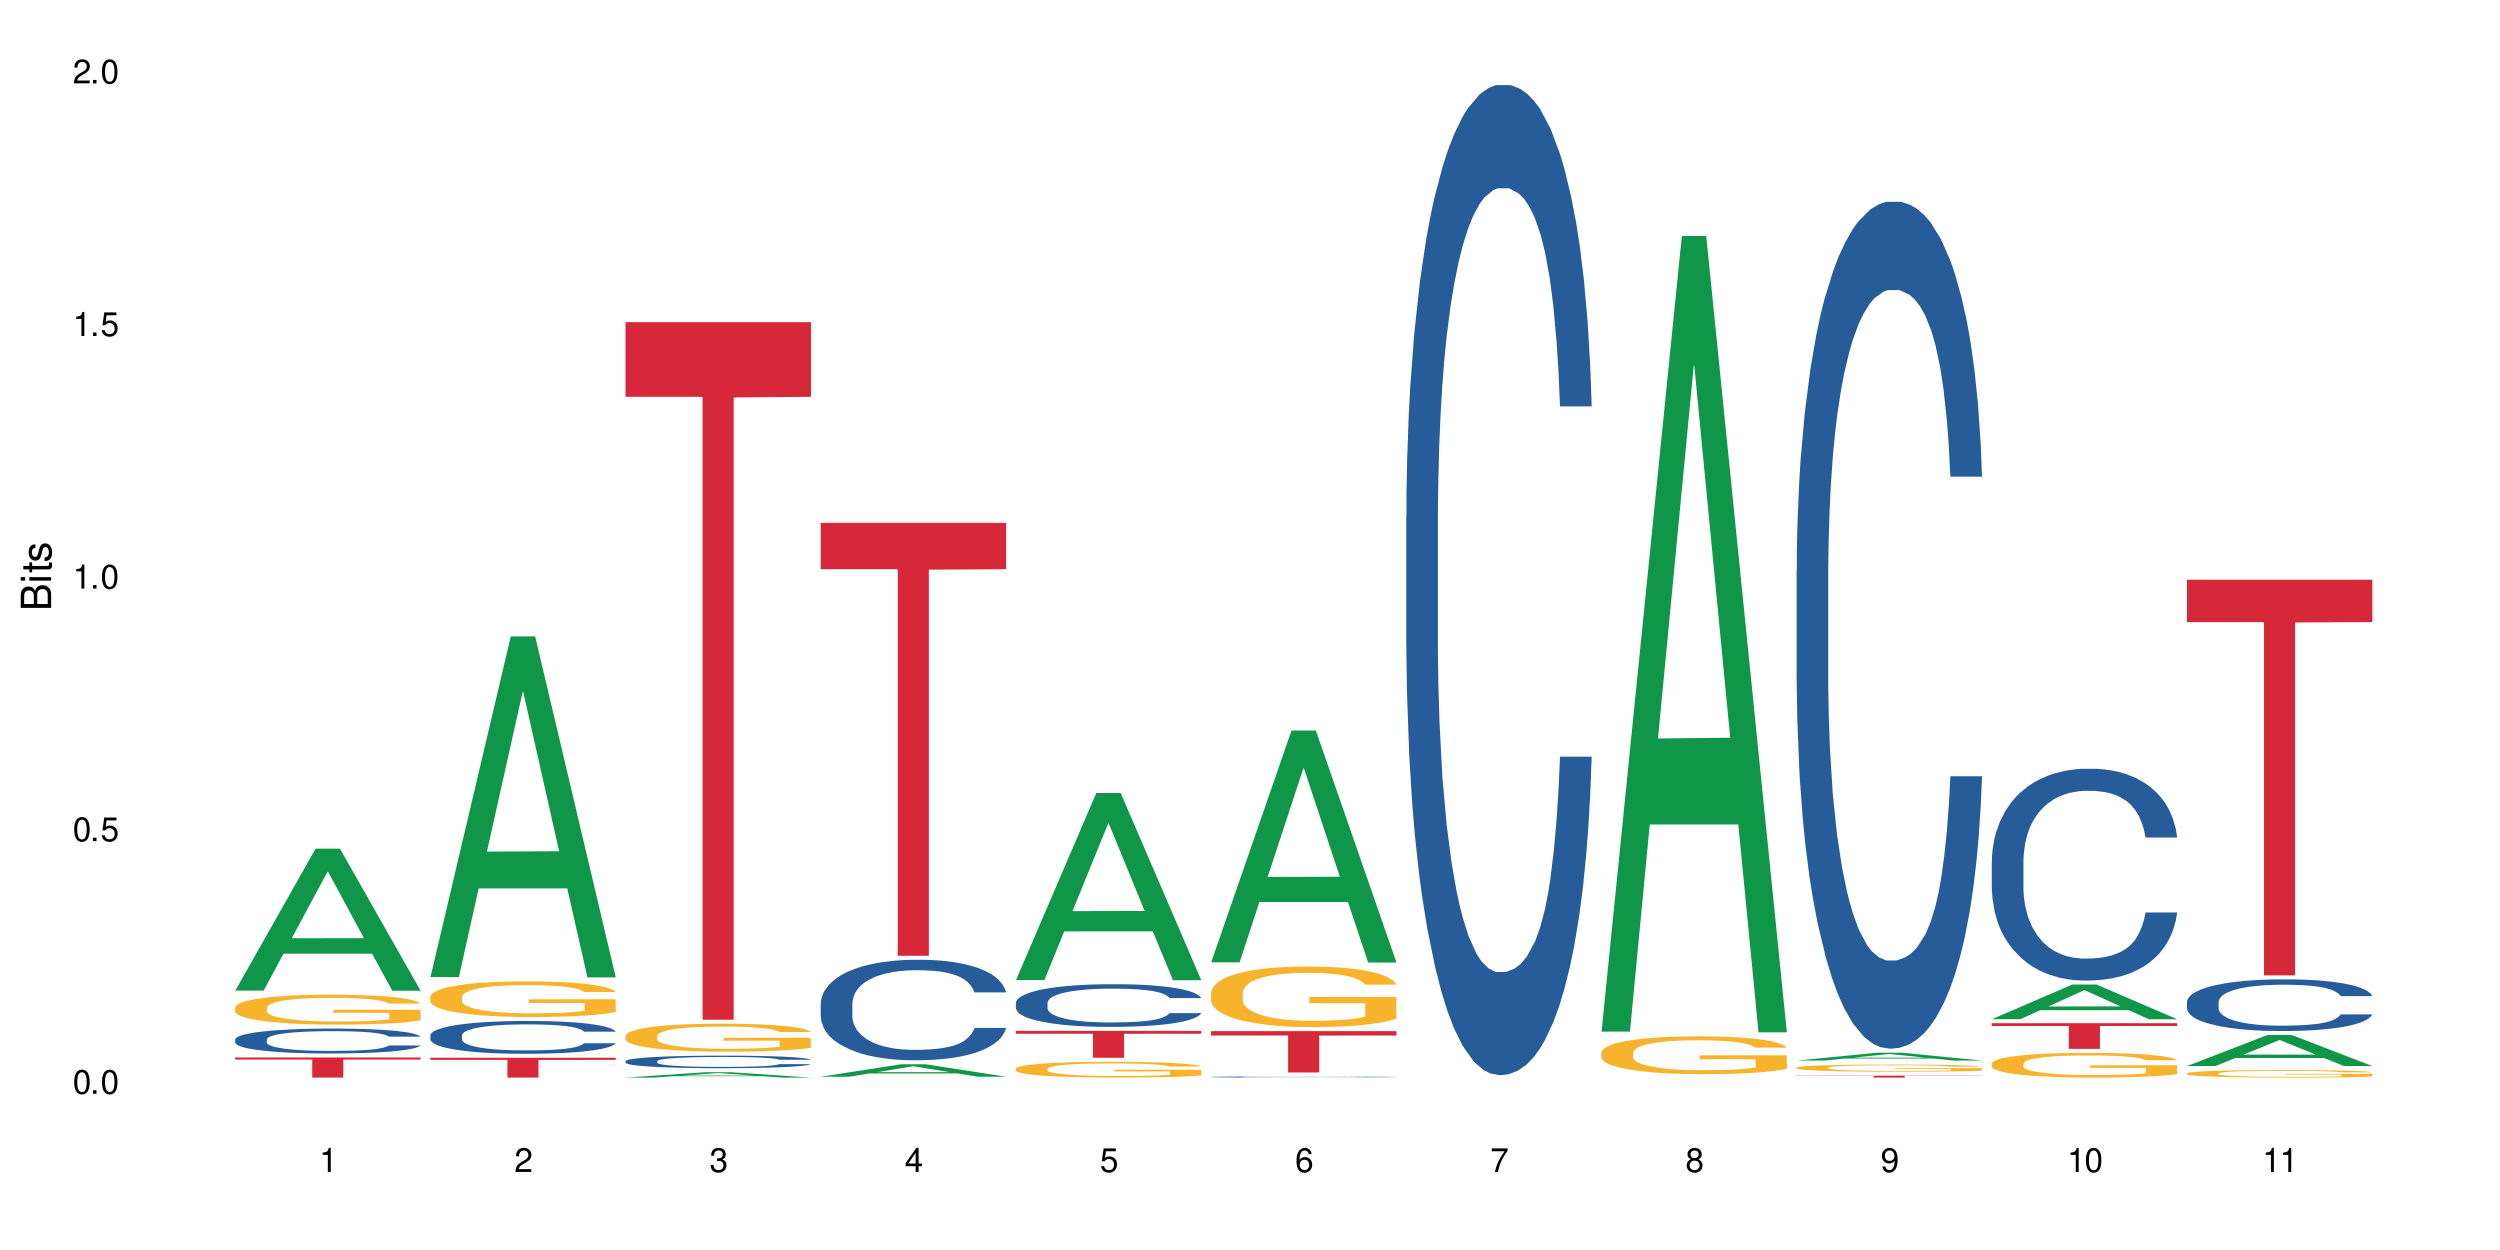 <?xml version="1.0" encoding="UTF-8"?>
<svg xmlns="http://www.w3.org/2000/svg" xmlns:xlink="http://www.w3.org/1999/xlink" width="720" height="360" viewBox="0 0 720 360">
<defs>
<g>
<g id="glyph-0-0">
</g>
<g id="glyph-0-1">
<path d="M 2.641 -6.938 C 2 -6.938 1.422 -6.656 1.078 -6.172 C 0.641 -5.562 0.406 -4.641 0.406 -3.359 C 0.406 -1.016 1.188 0.219 2.641 0.219 C 4.078 0.219 4.859 -1.016 4.859 -3.297 C 4.859 -4.641 4.656 -5.547 4.203 -6.172 C 3.844 -6.656 3.281 -6.938 2.641 -6.938 Z M 2.641 -6.188 C 3.547 -6.188 4 -5.25 4 -3.375 C 4 -1.406 3.562 -0.484 2.625 -0.484 C 1.734 -0.484 1.281 -1.438 1.281 -3.344 C 1.281 -5.25 1.734 -6.188 2.641 -6.188 Z M 2.641 -6.188 "/>
</g>
<g id="glyph-0-2">
<path d="M 1.828 -1 L 0.828 -1 L 0.828 0 L 1.828 0 Z M 1.828 -1 "/>
</g>
<g id="glyph-0-3">
<path d="M 4.562 -6.797 L 1.062 -6.797 L 0.547 -3.094 L 1.328 -3.094 C 1.719 -3.562 2.047 -3.734 2.578 -3.734 C 3.484 -3.734 4.062 -3.109 4.062 -2.094 C 4.062 -1.125 3.484 -0.531 2.578 -0.531 C 1.828 -0.531 1.375 -0.906 1.188 -1.672 L 0.328 -1.672 C 0.453 -1.109 0.547 -0.844 0.75 -0.594 C 1.125 -0.078 1.828 0.219 2.594 0.219 C 3.969 0.219 4.922 -0.781 4.922 -2.219 C 4.922 -3.562 4.031 -4.484 2.719 -4.484 C 2.25 -4.484 1.859 -4.359 1.469 -4.062 L 1.734 -5.969 L 4.562 -5.969 Z M 4.562 -6.797 "/>
</g>
<g id="glyph-0-4">
<path d="M 2.484 -4.938 L 2.484 0 L 3.328 0 L 3.328 -6.938 L 2.766 -6.938 C 2.469 -5.875 2.281 -5.734 0.984 -5.562 L 0.984 -4.938 Z M 2.484 -4.938 "/>
</g>
<g id="glyph-0-5">
<path d="M 4.859 -0.828 L 1.281 -0.828 C 1.359 -1.406 1.672 -1.781 2.5 -2.281 L 3.469 -2.828 C 4.406 -3.344 4.906 -4.062 4.906 -4.906 C 4.906 -5.484 4.672 -6.031 4.266 -6.406 C 3.859 -6.766 3.375 -6.938 2.719 -6.938 C 1.859 -6.938 1.219 -6.625 0.844 -6.031 C 0.609 -5.672 0.5 -5.234 0.484 -4.531 L 1.328 -4.531 C 1.359 -5.016 1.406 -5.281 1.531 -5.516 C 1.75 -5.938 2.188 -6.203 2.703 -6.203 C 3.469 -6.203 4.031 -5.641 4.031 -4.891 C 4.031 -4.344 3.719 -3.859 3.125 -3.516 L 2.234 -3 C 0.812 -2.172 0.406 -1.531 0.328 -0.016 L 4.859 -0.016 Z M 4.859 -0.828 "/>
</g>
<g id="glyph-0-6">
<path d="M 2.125 -3.188 L 2.578 -3.188 C 3.5 -3.188 3.984 -2.766 3.984 -1.922 C 3.984 -1.062 3.469 -0.531 2.594 -0.531 C 1.656 -0.531 1.203 -1 1.156 -2.016 L 0.312 -2.016 C 0.344 -1.453 0.438 -1.094 0.609 -0.781 C 0.953 -0.109 1.625 0.219 2.547 0.219 C 3.953 0.219 4.859 -0.625 4.859 -1.938 C 4.859 -2.828 4.516 -3.297 3.703 -3.594 C 4.344 -3.844 4.656 -4.328 4.656 -5.031 C 4.656 -6.219 3.875 -6.938 2.578 -6.938 C 1.203 -6.938 0.484 -6.172 0.453 -4.703 L 1.297 -4.703 C 1.312 -5.125 1.344 -5.359 1.453 -5.578 C 1.641 -5.969 2.062 -6.203 2.594 -6.203 C 3.344 -6.203 3.797 -5.75 3.797 -5 C 3.797 -4.516 3.609 -4.219 3.25 -4.047 C 3.016 -3.953 2.703 -3.922 2.125 -3.906 Z M 2.125 -3.188 "/>
</g>
<g id="glyph-0-7">
<path d="M 3.141 -1.672 L 3.141 0 L 3.984 0 L 3.984 -1.672 L 4.984 -1.672 L 4.984 -2.438 L 3.984 -2.438 L 3.984 -6.938 L 3.359 -6.938 L 0.266 -2.578 L 0.266 -1.672 Z M 3.141 -2.438 L 1 -2.438 L 3.141 -5.5 Z M 3.141 -2.438 "/>
</g>
<g id="glyph-0-8">
<path d="M 4.781 -5.125 C 4.609 -6.266 3.891 -6.938 2.844 -6.938 C 2.094 -6.938 1.422 -6.578 1.031 -5.953 C 0.594 -5.266 0.406 -4.422 0.406 -3.172 C 0.406 -2 0.578 -1.25 0.984 -0.641 C 1.359 -0.078 1.953 0.219 2.703 0.219 C 3.984 0.219 4.922 -0.75 4.922 -2.094 C 4.922 -3.375 4.062 -4.281 2.844 -4.281 C 2.172 -4.281 1.641 -4.031 1.281 -3.516 C 1.281 -5.234 1.828 -6.188 2.797 -6.188 C 3.391 -6.188 3.797 -5.797 3.938 -5.125 Z M 2.734 -3.531 C 3.547 -3.531 4.062 -2.953 4.062 -2.031 C 4.062 -1.156 3.484 -0.531 2.703 -0.531 C 1.922 -0.531 1.328 -1.188 1.328 -2.078 C 1.328 -2.938 1.906 -3.531 2.734 -3.531 Z M 2.734 -3.531 "/>
</g>
<g id="glyph-0-9">
<path d="M 4.984 -6.797 L 0.438 -6.797 L 0.438 -5.969 L 4.109 -5.969 C 2.5 -3.656 1.828 -2.234 1.328 0 L 2.219 0 C 2.594 -2.172 3.453 -4.047 4.984 -6.094 Z M 4.984 -6.797 "/>
</g>
<g id="glyph-0-10">
<path d="M 3.75 -3.656 C 4.469 -4.094 4.688 -4.438 4.688 -5.078 C 4.688 -6.172 3.844 -6.938 2.641 -6.938 C 1.438 -6.938 0.594 -6.172 0.594 -5.094 C 0.594 -4.438 0.812 -4.094 1.516 -3.656 C 0.734 -3.266 0.359 -2.703 0.359 -1.922 C 0.359 -0.656 1.281 0.219 2.641 0.219 C 3.984 0.219 4.922 -0.656 4.922 -1.922 C 4.922 -2.703 4.531 -3.266 3.75 -3.656 Z M 2.641 -6.188 C 3.359 -6.188 3.812 -5.75 3.812 -5.062 C 3.812 -4.406 3.344 -3.984 2.641 -3.984 C 1.922 -3.984 1.453 -4.406 1.453 -5.078 C 1.453 -5.75 1.922 -6.188 2.641 -6.188 Z M 2.641 -3.266 C 3.484 -3.266 4.062 -2.719 4.062 -1.906 C 4.062 -1.078 3.484 -0.531 2.625 -0.531 C 1.797 -0.531 1.219 -1.094 1.219 -1.906 C 1.219 -2.719 1.781 -3.266 2.641 -3.266 Z M 2.641 -3.266 "/>
</g>
<g id="glyph-0-11">
<path d="M 0.516 -1.578 C 0.672 -0.453 1.406 0.219 2.438 0.219 C 3.188 0.219 3.859 -0.141 4.266 -0.766 C 4.688 -1.453 4.891 -2.297 4.891 -3.547 C 4.891 -4.719 4.703 -5.453 4.312 -6.078 C 3.938 -6.641 3.344 -6.938 2.594 -6.938 C 1.297 -6.938 0.359 -5.969 0.359 -4.625 C 0.359 -3.344 1.234 -2.453 2.453 -2.453 C 3.094 -2.453 3.578 -2.672 4.016 -3.203 C 4 -1.484 3.469 -0.531 2.5 -0.531 C 1.906 -0.531 1.484 -0.906 1.359 -1.578 Z M 2.578 -6.203 C 3.375 -6.203 3.969 -5.531 3.969 -4.641 C 3.969 -3.797 3.391 -3.188 2.547 -3.188 C 1.734 -3.188 1.234 -3.766 1.234 -4.688 C 1.234 -5.562 1.797 -6.203 2.578 -6.203 Z M 2.578 -6.203 "/>
</g>
<g id="glyph-1-0">
</g>
<g id="glyph-1-1">
<path d="M 0 -0.953 L 0 -4.891 C 0 -5.719 -0.234 -6.344 -0.734 -6.797 C -1.188 -7.234 -1.812 -7.469 -2.5 -7.469 C -3.547 -7.469 -4.188 -7 -4.625 -5.875 C -4.984 -6.688 -5.625 -7.094 -6.531 -7.094 C -7.172 -7.094 -7.734 -6.859 -8.141 -6.391 C -8.562 -5.922 -8.75 -5.344 -8.75 -4.5 L -8.75 -0.953 Z M -4.984 -2.062 L -7.766 -2.062 L -7.766 -4.219 C -7.766 -4.844 -7.688 -5.203 -7.453 -5.5 C -7.219 -5.812 -6.859 -5.969 -6.375 -5.969 C -5.891 -5.969 -5.531 -5.812 -5.297 -5.5 C -5.062 -5.203 -4.984 -4.844 -4.984 -4.219 Z M -0.984 -2.062 L -4 -2.062 L -4 -4.781 C -4 -5.766 -3.438 -6.359 -2.484 -6.359 C -1.547 -6.359 -0.984 -5.766 -0.984 -4.781 Z M -0.984 -2.062 "/>
</g>
<g id="glyph-1-2">
<path d="M -6.281 -1.797 L -6.281 -0.797 L 0 -0.797 L 0 -1.797 Z M -8.75 -1.797 L -8.75 -0.797 L -7.484 -0.797 L -7.484 -1.797 Z M -8.75 -1.797 "/>
</g>
<g id="glyph-1-3">
<path d="M -6.281 -3.047 L -6.281 -2.016 L -8.016 -2.016 L -8.016 -1.016 L -6.281 -1.016 L -6.281 -0.172 L -5.469 -0.172 L -5.469 -1.016 L -0.719 -1.016 C -0.078 -1.016 0.281 -1.453 0.281 -2.234 C 0.281 -2.5 0.25 -2.719 0.188 -3.047 L -0.641 -3.047 C -0.609 -2.906 -0.594 -2.766 -0.594 -2.562 C -0.594 -2.141 -0.719 -2.016 -1.156 -2.016 L -5.469 -2.016 L -5.469 -3.047 Z M -6.281 -3.047 "/>
</g>
<g id="glyph-1-4">
<path d="M -4.531 -5.25 C -5.766 -5.25 -6.469 -4.422 -6.469 -2.969 C -6.469 -1.516 -5.719 -0.562 -4.547 -0.562 C -3.562 -0.562 -3.094 -1.062 -2.734 -2.562 L -2.516 -3.484 C -2.344 -4.188 -2.094 -4.469 -1.641 -4.469 C -1.047 -4.469 -0.641 -3.875 -0.641 -3 C -0.641 -2.453 -0.797 -2 -1.062 -1.75 C -1.25 -1.594 -1.422 -1.531 -1.875 -1.469 L -1.875 -0.406 C -0.422 -0.453 0.281 -1.266 0.281 -2.922 C 0.281 -4.5 -0.5 -5.516 -1.719 -5.516 C -2.656 -5.516 -3.172 -4.984 -3.469 -3.734 L -3.703 -2.766 C -3.891 -1.953 -4.156 -1.609 -4.594 -1.609 C -5.188 -1.609 -5.547 -2.125 -5.547 -2.938 C -5.547 -3.75 -5.203 -4.172 -4.531 -4.203 Z M -4.531 -5.25 "/>
</g>
</g>
</defs>
<rect x="-72" y="-36" width="864" height="432" fill="rgb(100%, 100%, 100%)" fill-opacity="1"/>
<path fill-rule="nonzero" fill="rgb(6.275%, 58.824%, 28.235%)" fill-opacity="1" d="M 67.73 285.293 L 67.789 285.254 L 90.895 244.41 L 97.91 244.41 L 121.133 285.328 L 112.973 285.328 L 107.152 274.648 L 81.652 274.648 L 75.945 285.293 L 67.73 285.293 L 84.105 270.23 L 104.816 270.191 L 94.488 251.094 L 94.375 251.055 L 94.262 251.172 L 84.047 270.191 L 84.105 270.23 Z M 67.73 285.293 "/>
<path fill-rule="nonzero" fill="rgb(14.51%, 36.078%, 60%)" fill-opacity="1" d="M 67.73 299.352 L 67.797 299.344 L 67.797 299.188 L 67.992 298.941 L 68.449 298.625 L 68.902 298.41 L 70.074 298.023 L 71.703 297.648 L 73.398 297.363 L 74.633 297.191 L 75.742 297.062 L 78.281 296.82 L 79.91 296.695 L 81.668 296.582 L 83.816 296.473 L 85.379 296.406 L 88.895 296.301 L 91.5 296.258 L 93.52 296.238 L 97.883 296.238 L 100.488 296.262 L 102.375 296.297 L 104.461 296.348 L 106.219 296.406 L 109.281 296.551 L 112.016 296.734 L 113.254 296.84 L 115.207 297.043 L 116.703 297.238 L 117.746 297.406 L 118.918 297.648 L 119.961 297.945 L 120.742 298.277 L 121.133 298.559 L 112.016 298.559 L 111.559 298.297 L 111.039 298.094 L 110.062 297.828 L 109.086 297.637 L 107.715 297.449 L 106.48 297.324 L 104.785 297.199 L 103.289 297.121 L 101.727 297.062 L 100.227 297.023 L 97.363 296.984 L 94.039 296.984 L 92.805 296.996 L 90.262 297.047 L 88.895 297.094 L 86.941 297.188 L 85.574 297.27 L 83.945 297.402 L 82.84 297.512 L 81.473 297.684 L 80.496 297.832 L 79.387 298.051 L 78.738 298.215 L 78.152 298.395 L 77.629 298.613 L 77.238 298.84 L 76.977 299.082 L 76.848 299.32 L 76.848 300.332 L 76.977 300.57 L 77.305 300.844 L 78.152 301.242 L 79.387 301.59 L 80.82 301.863 L 82.188 302.062 L 82.969 302.152 L 84.012 302.258 L 85.641 302.387 L 87.984 302.52 L 89.352 302.57 L 91.438 302.625 L 93.586 302.648 L 96.449 302.648 L 98.988 302.625 L 100.684 302.59 L 102.441 302.539 L 104.852 302.426 L 106.348 302.324 L 107.652 302.199 L 108.629 302.074 L 109.281 301.969 L 110.258 301.766 L 111.039 301.543 L 111.625 301.316 L 112.016 301.094 L 121.133 301.094 L 120.742 301.355 L 120.156 301.609 L 119.57 301.801 L 118.656 302.027 L 117.613 302.23 L 116.117 302.461 L 114.879 302.609 L 113.254 302.773 L 111.754 302.898 L 110.125 303.012 L 107.715 303.141 L 106.152 303.207 L 104.461 303.266 L 102.441 303.316 L 99.902 303.363 L 97.168 303.391 L 94.625 303.395 L 91.891 303.383 L 89.871 303.355 L 87.203 303.297 L 83.883 303.18 L 81.473 303.055 L 79.582 302.93 L 77.957 302.801 L 76.133 302.625 L 73.789 302.336 L 72.355 302.113 L 71.379 301.93 L 70.27 301.676 L 69.488 301.445 L 68.578 301.078 L 67.926 300.613 L 67.73 300.254 Z M 67.73 299.352 "/>
<path fill-rule="nonzero" fill="rgb(96.863%, 70.196%, 16.863%)" fill-opacity="1" d="M 67.73 290.164 L 67.797 290.156 L 67.797 290 L 68.055 289.648 L 68.707 289.16 L 69.555 288.758 L 70.465 288.445 L 71.051 288.277 L 72.027 288.043 L 72.875 287.871 L 75.023 287.516 L 77.762 287.184 L 79.258 287.043 L 80.949 286.91 L 83.359 286.762 L 84.469 286.707 L 87.855 286.578 L 91.695 286.5 L 95.93 286.477 L 97.883 286.484 L 100.555 286.516 L 104.199 286.605 L 106.285 286.684 L 107.91 286.762 L 109.605 286.863 L 111.688 287.02 L 113.645 287.211 L 115.207 287.398 L 116.77 287.633 L 118.07 287.887 L 119.18 288.16 L 120.156 288.492 L 120.742 288.766 L 121.133 289.043 L 112.078 289.043 L 111.559 288.766 L 110.973 288.555 L 109.996 288.293 L 109.02 288.105 L 108.043 287.957 L 106.219 287.75 L 104.656 287.625 L 102.703 287.516 L 100.812 287.445 L 98.664 287.398 L 97.363 287.383 L 93.91 287.383 L 90.785 287.438 L 88.961 287.5 L 87.66 287.562 L 85.836 287.68 L 84.727 287.773 L 84.078 287.84 L 82.125 288.082 L 80.82 288.301 L 80.105 288.453 L 79.191 288.688 L 78.543 288.898 L 77.824 289.215 L 77.434 289.449 L 76.914 289.984 L 76.848 291.402 L 77.043 291.699 L 77.434 292.023 L 77.957 292.305 L 78.738 292.605 L 79.52 292.832 L 80.887 293.137 L 82.059 293.344 L 82.969 293.477 L 84.727 293.688 L 85.445 293.762 L 87.137 293.902 L 88.895 294.012 L 91.047 294.105 L 92.672 294.152 L 95.277 294.191 L 98.598 294.191 L 102.508 294.145 L 104.98 294.082 L 106.676 294.02 L 107.781 293.965 L 109.148 293.879 L 110.125 293.801 L 111.039 293.711 L 112.145 293.578 L 112.145 291.699 L 96.059 291.691 L 96.059 290.812 L 121.066 290.805 L 121.133 293.879 L 119.766 294.09 L 118.07 294.293 L 116.441 294.453 L 114.75 294.586 L 112.34 294.734 L 110.387 294.828 L 107.391 294.938 L 104.656 295.012 L 101.789 295.059 L 99.25 295.082 L 96.254 295.09 L 93.586 295.074 L 90.719 295.027 L 88.441 294.965 L 86.355 294.883 L 84.273 294.781 L 81.668 294.617 L 79.973 294.484 L 78.215 294.316 L 76.457 294.121 L 74.895 293.91 L 73.852 293.742 L 72.812 293.555 L 71.703 293.32 L 70.66 293.051 L 69.879 292.809 L 69.164 292.531 L 68.645 292.273 L 68.121 291.918 L 67.859 291.637 L 67.73 291.395 Z M 67.73 290.164 "/>
<path fill-rule="nonzero" fill="rgb(83.922%, 15.686%, 22.353%)" fill-opacity="1" d="M 67.73 304.543 L 121.133 304.543 L 121.133 305.164 L 98.875 305.172 L 98.875 310.348 L 89.922 310.348 L 89.922 305.176 L 89.793 305.164 L 67.73 305.164 Z M 67.73 304.543 "/>
<path fill-rule="nonzero" fill="rgb(6.275%, 58.824%, 28.235%)" fill-opacity="1" d="M 123.941 281.402 L 124 281.309 L 147.105 183.285 L 154.125 183.285 L 177.344 281.496 L 169.184 281.496 L 163.367 255.859 L 137.863 255.859 L 132.156 281.402 L 123.941 281.402 L 140.316 245.254 L 161.027 245.16 L 150.699 199.332 L 150.586 199.238 L 150.473 199.516 L 140.258 245.16 L 140.316 245.254 Z M 123.941 281.402 "/>
<path fill-rule="nonzero" fill="rgb(14.51%, 36.078%, 60%)" fill-opacity="1" d="M 123.941 298.156 L 124.008 298.148 L 124.008 297.941 L 124.203 297.613 L 124.66 297.199 L 125.113 296.914 L 126.285 296.402 L 127.914 295.914 L 129.609 295.531 L 130.844 295.309 L 131.953 295.137 L 134.492 294.816 L 136.121 294.652 L 137.879 294.504 L 140.027 294.359 L 141.59 294.273 L 145.109 294.133 L 147.711 294.074 L 149.73 294.047 L 154.094 294.047 L 156.699 294.082 L 158.59 294.125 L 160.672 294.195 L 162.43 294.273 L 165.492 294.461 L 168.227 294.703 L 169.465 294.844 L 171.418 295.109 L 172.914 295.367 L 173.957 295.594 L 175.129 295.914 L 176.172 296.301 L 176.953 296.742 L 177.344 297.113 L 168.227 297.113 L 167.77 296.766 L 167.25 296.5 L 166.273 296.145 L 165.297 295.895 L 163.93 295.645 L 162.691 295.48 L 160.996 295.316 L 159.5 295.215 L 157.938 295.137 L 156.438 295.082 L 153.574 295.031 L 150.254 295.031 L 149.016 295.051 L 146.477 295.117 L 145.109 295.18 L 143.152 295.301 L 141.785 295.41 L 140.156 295.586 L 139.051 295.73 L 137.684 295.957 L 136.707 296.152 L 135.598 296.438 L 134.949 296.656 L 134.363 296.895 L 133.84 297.18 L 133.449 297.484 L 133.191 297.801 L 133.059 298.113 L 133.059 299.449 L 133.191 299.762 L 133.516 300.125 L 134.363 300.648 L 135.598 301.109 L 137.031 301.469 L 138.398 301.73 L 139.18 301.852 L 140.223 301.988 L 141.852 302.16 L 144.195 302.332 L 145.562 302.402 L 147.648 302.473 L 149.797 302.504 L 152.66 302.504 L 155.203 302.473 L 156.895 302.43 L 158.652 302.359 L 161.062 302.211 L 162.559 302.074 L 163.863 301.91 L 164.84 301.746 L 165.492 301.609 L 166.469 301.34 L 167.25 301.047 L 167.836 300.746 L 168.227 300.453 L 177.344 300.453 L 176.953 300.797 L 176.367 301.133 L 175.781 301.383 L 174.867 301.688 L 173.828 301.953 L 172.328 302.254 L 171.09 302.453 L 169.465 302.668 L 167.965 302.832 L 166.336 302.98 L 163.93 303.152 L 162.363 303.238 L 160.672 303.316 L 158.652 303.387 L 156.113 303.445 L 153.379 303.48 L 150.84 303.488 L 148.102 303.473 L 146.086 303.438 L 143.414 303.359 L 140.094 303.203 L 137.684 303.039 L 135.793 302.875 L 134.168 302.703 L 132.344 302.473 L 130 302.09 L 128.566 301.797 L 127.59 301.555 L 126.48 301.219 L 125.699 300.918 L 124.789 300.434 L 124.137 299.82 L 123.941 299.348 Z M 123.941 298.156 "/>
<path fill-rule="nonzero" fill="rgb(96.863%, 70.196%, 16.863%)" fill-opacity="1" d="M 123.941 287.035 L 124.008 287.027 L 124.008 286.84 L 124.27 286.418 L 124.918 285.836 L 125.766 285.359 L 126.676 284.984 L 127.266 284.789 L 128.242 284.508 L 129.086 284.301 L 131.234 283.879 L 133.973 283.484 L 135.469 283.316 L 137.164 283.156 L 139.57 282.98 L 140.68 282.914 L 144.066 282.766 L 147.906 282.672 L 152.141 282.641 L 154.094 282.652 L 156.766 282.688 L 160.41 282.793 L 162.496 282.887 L 164.125 282.98 L 165.816 283.102 L 167.902 283.289 L 169.855 283.512 L 171.418 283.738 L 172.98 284.02 L 174.281 284.32 L 175.391 284.648 L 176.367 285.039 L 176.953 285.367 L 177.344 285.695 L 168.293 285.695 L 167.77 285.367 L 167.184 285.117 L 166.207 284.805 L 165.23 284.582 L 164.254 284.402 L 162.43 284.16 L 160.867 284.012 L 158.914 283.879 L 157.023 283.793 L 154.875 283.738 L 153.574 283.719 L 150.121 283.719 L 146.996 283.785 L 145.172 283.859 L 143.871 283.934 L 142.047 284.074 L 140.941 284.188 L 140.289 284.262 L 138.336 284.555 L 137.031 284.816 L 136.316 284.992 L 135.402 285.273 L 134.754 285.527 L 134.035 285.902 L 133.645 286.184 L 133.125 286.82 L 133.059 288.508 L 133.254 288.863 L 133.645 289.246 L 134.168 289.582 L 134.949 289.941 L 135.73 290.211 L 137.098 290.578 L 138.27 290.82 L 139.18 290.98 L 140.941 291.234 L 141.656 291.316 L 143.348 291.484 L 145.109 291.617 L 147.258 291.73 L 148.883 291.785 L 151.488 291.832 L 154.812 291.832 L 158.719 291.777 L 161.191 291.699 L 162.887 291.625 L 163.992 291.562 L 165.359 291.457 L 166.336 291.363 L 167.25 291.262 L 168.355 291.102 L 168.355 288.863 L 152.27 288.852 L 152.27 287.805 L 177.277 287.793 L 177.344 291.457 L 175.977 291.711 L 174.281 291.953 L 172.656 292.141 L 170.961 292.301 L 168.551 292.48 L 166.598 292.59 L 163.602 292.723 L 160.867 292.805 L 158 292.863 L 155.461 292.891 L 152.465 292.898 L 149.797 292.883 L 146.93 292.824 L 144.652 292.75 L 142.566 292.656 L 140.484 292.535 L 137.879 292.34 L 136.188 292.18 L 134.426 291.98 L 132.668 291.746 L 131.105 291.496 L 130.062 291.297 L 129.023 291.074 L 127.914 290.793 L 126.871 290.473 L 126.09 290.184 L 125.375 289.855 L 124.855 289.547 L 124.332 289.125 L 124.074 288.789 L 123.941 288.496 Z M 123.941 287.035 "/>
<path fill-rule="nonzero" fill="rgb(83.922%, 15.686%, 22.353%)" fill-opacity="1" d="M 123.941 304.637 L 177.344 304.637 L 177.344 305.25 L 155.086 305.254 L 155.086 310.348 L 146.133 310.348 L 146.133 305.258 L 146.004 305.25 L 123.941 305.25 Z M 123.941 304.637 "/>
<path fill-rule="nonzero" fill="rgb(6.275%, 58.824%, 28.235%)" fill-opacity="1" d="M 180.152 310.348 L 180.211 310.344 L 203.316 308.789 L 210.336 308.789 L 233.555 310.348 L 225.395 310.348 L 219.578 309.941 L 194.074 309.941 L 188.371 310.348 L 180.152 310.348 L 196.527 309.773 L 217.238 309.77 L 206.91 309.043 L 206.797 309.043 L 206.684 309.047 L 196.473 309.77 L 196.527 309.773 Z M 180.152 310.348 "/>
<path fill-rule="nonzero" fill="rgb(14.51%, 36.078%, 60%)" fill-opacity="1" d="M 180.152 305.602 L 180.219 305.598 L 180.219 305.516 L 180.414 305.391 L 180.871 305.234 L 181.324 305.125 L 182.5 304.93 L 184.125 304.742 L 185.82 304.598 L 187.059 304.512 L 188.164 304.445 L 190.703 304.324 L 192.332 304.258 L 194.09 304.203 L 196.238 304.148 L 197.801 304.113 L 201.32 304.062 L 203.922 304.039 L 205.941 304.027 L 210.305 304.027 L 212.91 304.043 L 214.801 304.059 L 216.883 304.086 L 218.641 304.113 L 221.703 304.188 L 224.438 304.281 L 225.676 304.332 L 227.629 304.434 L 229.125 304.535 L 230.168 304.621 L 231.34 304.742 L 232.383 304.891 L 233.164 305.059 L 233.555 305.199 L 224.438 305.199 L 223.98 305.07 L 223.461 304.965 L 222.484 304.832 L 221.508 304.734 L 220.141 304.641 L 218.902 304.578 L 217.207 304.516 L 215.711 304.473 L 214.148 304.445 L 212.648 304.426 L 209.785 304.406 L 206.465 304.406 L 205.227 304.41 L 202.688 304.438 L 201.32 304.461 L 199.363 304.508 L 197.996 304.551 L 196.371 304.617 L 195.262 304.672 L 193.895 304.758 L 192.918 304.836 L 191.812 304.941 L 191.16 305.027 L 190.574 305.117 L 190.051 305.227 L 189.66 305.344 L 189.402 305.465 L 189.27 305.582 L 189.27 306.094 L 189.402 306.215 L 189.727 306.352 L 190.574 306.555 L 191.812 306.73 L 193.242 306.867 L 194.609 306.965 L 195.395 307.012 L 196.434 307.066 L 198.062 307.133 L 200.406 307.199 L 201.773 307.223 L 203.859 307.25 L 206.008 307.266 L 208.875 307.266 L 211.414 307.25 L 213.105 307.234 L 214.863 307.207 L 217.273 307.152 L 218.773 307.098 L 220.074 307.035 L 221.051 306.973 L 221.703 306.922 L 222.68 306.816 L 223.461 306.707 L 224.047 306.59 L 224.438 306.477 L 233.555 306.477 L 233.164 306.609 L 232.578 306.738 L 231.992 306.836 L 231.082 306.949 L 230.039 307.051 L 228.539 307.168 L 227.305 307.242 L 225.676 307.328 L 224.176 307.391 L 222.551 307.445 L 220.141 307.512 L 218.578 307.543 L 216.883 307.574 L 214.863 307.602 L 212.324 307.625 L 209.59 307.637 L 207.051 307.641 L 204.316 307.633 L 202.297 307.621 L 199.625 307.59 L 196.305 307.531 L 193.895 307.469 L 192.008 307.406 L 190.379 307.34 L 188.555 307.25 L 186.211 307.105 L 184.777 306.992 L 183.801 306.902 L 182.695 306.773 L 181.914 306.656 L 181 306.473 L 180.348 306.238 L 180.152 306.055 Z M 180.152 305.602 "/>
<path fill-rule="nonzero" fill="rgb(96.863%, 70.196%, 16.863%)" fill-opacity="1" d="M 180.152 298.277 L 180.219 298.27 L 180.219 298.121 L 180.48 297.789 L 181.129 297.332 L 181.977 296.957 L 182.891 296.664 L 183.477 296.512 L 184.453 296.289 L 185.297 296.129 L 187.449 295.797 L 190.184 295.488 L 191.68 295.355 L 193.375 295.23 L 195.785 295.09 L 196.891 295.039 L 200.277 294.922 L 204.121 294.848 L 208.352 294.824 L 210.305 294.832 L 212.977 294.863 L 216.621 294.941 L 218.707 295.016 L 220.336 295.09 L 222.027 295.188 L 224.113 295.332 L 226.066 295.508 L 227.629 295.688 L 229.191 295.906 L 230.492 296.141 L 231.602 296.398 L 232.578 296.707 L 233.164 296.965 L 233.555 297.223 L 224.504 297.223 L 223.98 296.965 L 223.395 296.766 L 222.418 296.523 L 221.441 296.348 L 220.465 296.207 L 218.641 296.016 L 217.078 295.898 L 215.125 295.797 L 213.238 295.73 L 211.086 295.688 L 209.785 295.672 L 206.332 295.672 L 203.207 295.723 L 201.383 295.781 L 200.082 295.84 L 198.258 295.949 L 197.152 296.039 L 196.5 296.098 L 194.547 296.324 L 193.242 296.531 L 192.527 296.672 L 191.617 296.891 L 190.965 297.09 L 190.246 297.387 L 189.855 297.605 L 189.336 298.105 L 189.27 299.43 L 189.465 299.711 L 189.855 300.012 L 190.379 300.277 L 191.16 300.555 L 191.941 300.77 L 193.309 301.055 L 194.48 301.246 L 195.395 301.371 L 197.152 301.57 L 197.867 301.637 L 199.562 301.77 L 201.32 301.871 L 203.469 301.961 L 205.098 302.004 L 207.699 302.043 L 211.023 302.043 L 214.93 301.996 L 217.402 301.938 L 219.098 301.879 L 220.203 301.828 L 221.57 301.746 L 222.551 301.676 L 223.461 301.594 L 224.566 301.469 L 224.566 299.711 L 208.484 299.703 L 208.484 298.879 L 233.488 298.871 L 233.555 301.746 L 232.188 301.945 L 230.492 302.137 L 228.867 302.285 L 227.172 302.41 L 224.762 302.551 L 222.809 302.637 L 219.812 302.742 L 217.078 302.809 L 214.215 302.852 L 211.672 302.875 L 208.68 302.879 L 206.008 302.867 L 203.141 302.82 L 200.863 302.762 L 198.777 302.688 L 196.695 302.594 L 194.09 302.438 L 192.398 302.312 L 190.641 302.16 L 188.879 301.977 L 187.316 301.777 L 186.277 301.621 L 185.234 301.445 L 184.125 301.227 L 183.086 300.977 L 182.305 300.746 L 181.586 300.488 L 181.066 300.246 L 180.543 299.914 L 180.285 299.652 L 180.152 299.422 Z M 180.152 298.277 "/>
<path fill-rule="nonzero" fill="rgb(83.922%, 15.686%, 22.353%)" fill-opacity="1" d="M 180.152 92.773 L 233.555 92.773 L 233.555 114.281 L 211.301 114.469 L 211.301 293.676 L 202.344 293.676 L 202.344 114.656 L 202.215 114.281 L 180.152 114.281 Z M 180.152 92.773 "/>
<path fill-rule="nonzero" fill="rgb(6.275%, 58.824%, 28.235%)" fill-opacity="1" d="M 236.367 310.094 L 236.422 310.09 L 259.527 306.504 L 266.547 306.504 L 289.766 310.098 L 281.609 310.098 L 275.789 309.16 L 250.285 309.16 L 244.582 310.094 L 236.367 310.094 L 252.738 308.773 L 273.449 308.77 L 263.121 307.094 L 263.008 307.09 L 262.895 307.098 L 252.684 308.77 L 252.738 308.773 Z M 236.367 310.094 "/>
<path fill-rule="nonzero" fill="rgb(14.51%, 36.078%, 60%)" fill-opacity="1" d="M 236.367 289.016 L 236.43 288.988 L 236.43 288.352 L 236.625 287.348 L 237.082 286.078 L 237.539 285.207 L 238.711 283.645 L 240.34 282.137 L 242.031 280.973 L 243.27 280.285 L 244.375 279.758 L 246.914 278.777 L 248.543 278.277 L 250.301 277.828 L 252.449 277.379 L 254.016 277.113 L 257.531 276.691 L 260.137 276.504 L 262.152 276.426 L 266.516 276.426 L 269.121 276.531 L 271.012 276.664 L 273.094 276.875 L 274.852 277.113 L 277.914 277.695 L 280.648 278.434 L 281.887 278.859 L 283.84 279.68 L 285.34 280.473 L 286.379 281.16 L 287.551 282.137 L 288.594 283.328 L 289.375 284.676 L 289.766 285.812 L 280.648 285.812 L 280.191 284.758 L 279.672 283.938 L 278.695 282.852 L 277.719 282.086 L 276.352 281.316 L 275.113 280.816 L 273.422 280.312 L 271.922 279.996 L 270.359 279.758 L 268.863 279.598 L 265.996 279.441 L 262.676 279.441 L 261.438 279.492 L 258.898 279.703 L 257.531 279.891 L 255.578 280.262 L 254.211 280.605 L 252.582 281.133 L 251.473 281.582 L 250.105 282.27 L 249.129 282.879 L 248.023 283.75 L 247.371 284.414 L 246.785 285.152 L 246.266 286.023 L 245.875 286.949 L 245.613 287.93 L 245.484 288.883 L 245.484 292.98 L 245.613 293.934 L 245.938 295.043 L 246.785 296.656 L 248.023 298.059 L 249.457 299.168 L 250.824 299.961 L 251.605 300.332 L 252.645 300.758 L 254.273 301.285 L 256.617 301.812 L 257.984 302.023 L 260.07 302.238 L 262.219 302.344 L 265.086 302.344 L 267.625 302.238 L 269.316 302.105 L 271.074 301.895 L 273.484 301.445 L 274.984 301.02 L 276.285 300.52 L 277.262 300.016 L 277.914 299.594 L 278.891 298.773 L 279.672 297.875 L 280.258 296.949 L 280.648 296.047 L 289.766 296.047 L 289.375 297.105 L 288.789 298.137 L 288.203 298.906 L 287.293 299.832 L 286.25 300.648 L 284.75 301.574 L 283.516 302.184 L 281.887 302.844 L 280.387 303.348 L 278.762 303.797 L 276.352 304.328 L 274.789 304.59 L 273.094 304.828 L 271.074 305.039 L 268.535 305.227 L 265.801 305.332 L 263.262 305.359 L 260.527 305.305 L 258.508 305.199 L 255.836 304.961 L 252.516 304.484 L 250.105 303.98 L 248.219 303.48 L 246.59 302.949 L 244.766 302.238 L 242.422 301.074 L 240.988 300.176 L 240.012 299.434 L 238.906 298.402 L 238.125 297.477 L 237.211 295.996 L 236.562 294.117 L 236.367 292.664 Z M 236.367 289.016 "/>
<path fill-rule="nonzero" fill="rgb(83.922%, 15.686%, 22.353%)" fill-opacity="1" d="M 236.367 150.59 L 289.766 150.59 L 289.766 163.938 L 267.512 164.055 L 267.512 275.277 L 258.555 275.277 L 258.555 164.172 L 258.426 163.938 L 236.367 163.938 Z M 236.367 150.59 "/>
<path fill-rule="nonzero" fill="rgb(6.275%, 58.824%, 28.235%)" fill-opacity="1" d="M 292.578 282.262 L 292.633 282.211 L 315.738 228.383 L 322.758 228.383 L 345.977 282.312 L 337.82 282.312 L 332 268.234 L 306.496 268.234 L 300.793 282.262 L 292.578 282.262 L 308.949 262.41 L 329.66 262.359 L 319.336 237.195 L 319.219 237.145 L 319.105 237.297 L 308.895 262.359 L 308.949 262.41 Z M 292.578 282.262 "/>
<path fill-rule="nonzero" fill="rgb(14.51%, 36.078%, 60%)" fill-opacity="1" d="M 292.578 288.801 L 292.641 288.793 L 292.641 288.523 L 292.836 288.094 L 293.293 287.559 L 293.75 287.188 L 294.922 286.523 L 296.551 285.883 L 298.242 285.391 L 299.48 285.098 L 300.586 284.875 L 303.125 284.457 L 304.754 284.246 L 306.512 284.055 L 308.664 283.863 L 310.227 283.75 L 313.742 283.57 L 316.348 283.492 L 318.367 283.461 L 322.73 283.461 L 325.332 283.504 L 327.223 283.559 L 329.305 283.648 L 331.066 283.75 L 334.125 284 L 336.859 284.312 L 338.098 284.492 L 340.051 284.84 L 341.551 285.176 L 342.59 285.469 L 343.762 285.883 L 344.805 286.391 L 345.586 286.961 L 345.977 287.445 L 336.859 287.445 L 336.406 286.996 L 335.883 286.648 L 334.906 286.188 L 333.93 285.863 L 332.562 285.535 L 331.324 285.324 L 329.633 285.109 L 328.133 284.977 L 326.57 284.875 L 325.074 284.805 L 322.207 284.738 L 318.887 284.738 L 317.648 284.762 L 315.109 284.852 L 313.742 284.93 L 311.789 285.086 L 310.422 285.234 L 308.793 285.457 L 307.684 285.648 L 306.316 285.941 L 305.34 286.199 L 304.234 286.57 L 303.582 286.848 L 302.996 287.164 L 302.477 287.535 L 302.086 287.926 L 301.824 288.344 L 301.695 288.746 L 301.695 290.488 L 301.824 290.891 L 302.148 291.363 L 302.996 292.047 L 304.234 292.641 L 305.668 293.113 L 307.035 293.449 L 307.816 293.605 L 308.859 293.785 L 310.484 294.012 L 312.832 294.234 L 314.199 294.324 L 316.281 294.414 L 318.43 294.461 L 321.297 294.461 L 323.836 294.414 L 325.527 294.359 L 327.289 294.27 L 329.695 294.078 L 331.195 293.898 L 332.496 293.688 L 333.473 293.473 L 334.125 293.293 L 335.102 292.945 L 335.883 292.562 L 336.469 292.172 L 336.859 291.789 L 345.977 291.789 L 345.586 292.238 L 345 292.676 L 344.414 293 L 343.504 293.395 L 342.461 293.742 L 340.965 294.137 L 339.727 294.395 L 338.098 294.676 L 336.602 294.887 L 334.973 295.078 L 332.562 295.301 L 331 295.414 L 329.305 295.516 L 327.289 295.605 L 324.746 295.684 L 322.012 295.73 L 319.473 295.742 L 316.738 295.719 L 314.719 295.672 L 312.047 295.57 L 308.727 295.371 L 306.316 295.156 L 304.43 294.941 L 302.801 294.719 L 300.977 294.414 L 298.633 293.922 L 297.199 293.539 L 296.223 293.227 L 295.117 292.789 L 294.336 292.395 L 293.422 291.766 L 292.773 290.969 L 292.578 290.352 Z M 292.578 288.801 "/>
<path fill-rule="nonzero" fill="rgb(96.863%, 70.196%, 16.863%)" fill-opacity="1" d="M 292.578 307.75 L 292.641 307.746 L 292.641 307.66 L 292.902 307.473 L 293.555 307.219 L 294.398 307.004 L 295.312 306.84 L 295.898 306.754 L 296.875 306.629 L 297.723 306.535 L 299.871 306.348 L 302.605 306.176 L 304.105 306.102 L 305.797 306.031 L 308.207 305.949 L 309.312 305.922 L 312.699 305.855 L 316.543 305.812 L 320.773 305.801 L 322.73 305.805 L 325.398 305.82 L 329.047 305.867 L 331.129 305.91 L 332.758 305.949 L 334.449 306.004 L 336.535 306.086 L 338.488 306.188 L 340.051 306.285 L 341.613 306.41 L 342.918 306.543 L 344.023 306.691 L 345 306.863 L 345.586 307.008 L 345.977 307.156 L 336.926 307.156 L 336.406 307.008 L 335.82 306.898 L 334.84 306.762 L 333.863 306.66 L 332.887 306.582 L 331.066 306.473 L 329.5 306.406 L 327.547 306.348 L 325.66 306.312 L 323.512 306.285 L 322.207 306.277 L 318.758 306.277 L 315.629 306.309 L 313.809 306.34 L 312.504 306.375 L 310.68 306.438 L 309.574 306.484 L 308.922 306.52 L 306.969 306.648 L 305.668 306.766 L 304.949 306.844 L 304.039 306.969 L 303.387 307.078 L 302.672 307.246 L 302.281 307.371 L 301.758 307.652 L 301.695 308.402 L 301.891 308.559 L 302.281 308.73 L 302.801 308.879 L 303.582 309.035 L 304.363 309.156 L 305.73 309.32 L 306.902 309.426 L 307.816 309.496 L 309.574 309.609 L 310.289 309.648 L 311.984 309.723 L 313.742 309.781 L 315.891 309.828 L 317.52 309.855 L 320.125 309.875 L 323.445 309.875 L 327.352 309.852 L 329.828 309.816 L 331.52 309.785 L 332.629 309.754 L 333.996 309.707 L 334.973 309.668 L 335.883 309.621 L 336.992 309.551 L 336.992 308.559 L 320.906 308.555 L 320.906 308.09 L 345.914 308.086 L 345.977 309.707 L 344.609 309.82 L 342.918 309.93 L 341.289 310.012 L 339.598 310.082 L 337.188 310.16 L 335.234 310.211 L 332.238 310.27 L 329.5 310.309 L 326.637 310.332 L 324.098 310.344 L 321.102 310.348 L 318.43 310.34 L 315.566 310.316 L 313.285 310.281 L 311.203 310.242 L 309.117 310.188 L 306.512 310.098 L 304.82 310.027 L 303.062 309.941 L 301.305 309.836 L 299.742 309.727 L 298.699 309.637 L 297.656 309.539 L 296.551 309.414 L 295.508 309.273 L 294.727 309.145 L 294.008 309 L 293.488 308.863 L 292.969 308.676 L 292.707 308.523 L 292.578 308.398 Z M 292.578 307.75 "/>
<path fill-rule="nonzero" fill="rgb(83.922%, 15.686%, 22.353%)" fill-opacity="1" d="M 292.578 296.887 L 345.977 296.887 L 345.977 297.719 L 323.723 297.727 L 323.723 304.652 L 314.77 304.652 L 314.77 297.734 L 314.637 297.719 L 292.578 297.719 Z M 292.578 296.887 "/>
<path fill-rule="nonzero" fill="rgb(6.275%, 58.824%, 28.235%)" fill-opacity="1" d="M 348.789 277.152 L 348.844 277.09 L 371.953 210.398 L 378.969 210.398 L 402.188 277.215 L 394.031 277.215 L 388.211 259.773 L 362.711 259.773 L 357.004 277.152 L 348.789 277.152 L 365.164 252.559 L 385.871 252.496 L 375.547 221.312 L 375.434 221.25 L 375.316 221.441 L 365.105 252.496 L 365.164 252.559 Z M 348.789 277.152 "/>
<path fill-rule="nonzero" fill="rgb(14.51%, 36.078%, 60%)" fill-opacity="1" d="M 348.789 310.16 L 348.852 310.16 L 348.852 310.152 L 349.051 310.141 L 349.504 310.125 L 349.961 310.113 L 351.133 310.098 L 352.762 310.078 L 354.453 310.066 L 355.691 310.059 L 356.797 310.051 L 359.34 310.039 L 360.965 310.035 L 362.727 310.031 L 364.875 310.023 L 366.438 310.02 L 369.953 310.016 L 372.559 310.016 L 374.578 310.012 L 378.941 310.012 L 381.547 310.016 L 383.434 310.016 L 385.52 310.02 L 387.277 310.02 L 390.336 310.027 L 393.07 310.035 L 394.309 310.043 L 396.262 310.051 L 397.762 310.059 L 398.805 310.066 L 399.977 310.078 L 401.016 310.094 L 401.797 310.109 L 402.188 310.121 L 393.07 310.121 L 392.617 310.109 L 392.094 310.102 L 390.141 310.078 L 388.773 310.07 L 387.535 310.062 L 385.844 310.059 L 384.344 310.055 L 382.781 310.051 L 381.285 310.051 L 378.418 310.047 L 375.098 310.047 L 373.859 310.051 L 371.32 310.051 L 369.953 310.055 L 368 310.059 L 366.633 310.062 L 365.004 310.066 L 363.898 310.074 L 362.531 310.082 L 361.551 310.09 L 360.445 310.098 L 359.793 310.105 L 359.207 310.113 L 358.688 310.125 L 358.297 310.137 L 358.035 310.148 L 357.906 310.156 L 357.906 310.207 L 358.035 310.215 L 358.363 310.23 L 359.207 310.246 L 360.445 310.266 L 361.879 310.277 L 363.246 310.285 L 364.027 310.289 L 365.07 310.297 L 366.695 310.301 L 369.043 310.309 L 370.41 310.309 L 372.492 310.312 L 381.742 310.312 L 383.5 310.309 L 385.91 310.305 L 387.406 310.297 L 388.707 310.293 L 389.688 310.285 L 390.336 310.281 L 391.312 310.273 L 392.094 310.262 L 393.07 310.242 L 402.188 310.242 L 401.797 310.254 L 401.211 310.266 L 400.625 310.273 L 399.715 310.285 L 398.672 310.293 L 397.176 310.305 L 395.938 310.312 L 394.309 310.32 L 392.812 310.324 L 391.184 310.332 L 388.773 310.336 L 387.211 310.34 L 385.52 310.344 L 383.5 310.344 L 380.961 310.348 L 370.93 310.348 L 368.262 310.344 L 364.938 310.34 L 362.531 310.332 L 360.641 310.328 L 359.012 310.32 L 357.188 310.312 L 354.844 310.297 L 353.41 310.289 L 352.434 310.281 L 351.328 310.27 L 350.547 310.258 L 349.637 310.238 L 348.984 310.219 L 348.789 310.203 Z M 348.789 310.16 "/>
<path fill-rule="nonzero" fill="rgb(96.863%, 70.196%, 16.863%)" fill-opacity="1" d="M 348.789 285.836 L 348.852 285.82 L 348.852 285.504 L 349.113 284.785 L 349.766 283.797 L 350.613 282.984 L 351.523 282.348 L 352.109 282.012 L 353.086 281.535 L 353.934 281.184 L 356.082 280.469 L 358.816 279.797 L 360.316 279.512 L 362.008 279.242 L 364.418 278.938 L 365.523 278.824 L 368.91 278.57 L 372.754 278.41 L 376.988 278.363 L 378.941 278.379 L 381.609 278.445 L 385.258 278.617 L 387.34 278.777 L 388.969 278.938 L 390.664 279.145 L 392.746 279.465 L 394.699 279.848 L 396.262 280.227 L 397.824 280.707 L 399.129 281.215 L 400.234 281.773 L 401.211 282.441 L 401.797 283 L 402.188 283.559 L 393.137 283.559 L 392.617 283 L 392.031 282.57 L 391.055 282.043 L 390.078 281.664 L 389.098 281.359 L 387.277 280.945 L 385.715 280.691 L 383.758 280.469 L 381.871 280.324 L 379.723 280.227 L 378.418 280.195 L 374.969 280.195 L 371.844 280.309 L 370.02 280.434 L 368.715 280.562 L 366.891 280.801 L 365.785 280.992 L 365.133 281.121 L 363.18 281.613 L 361.879 282.062 L 361.16 282.363 L 360.25 282.84 L 359.598 283.273 L 358.883 283.91 L 358.492 284.387 L 357.969 285.469 L 357.906 288.34 L 358.102 288.945 L 358.492 289.598 L 359.012 290.172 L 359.793 290.777 L 360.574 291.238 L 361.941 291.859 L 363.117 292.273 L 364.027 292.547 L 365.785 292.977 L 366.5 293.117 L 368.195 293.406 L 369.953 293.629 L 372.102 293.82 L 373.73 293.914 L 376.336 293.996 L 379.656 293.996 L 383.562 293.898 L 386.039 293.773 L 387.73 293.645 L 388.84 293.535 L 390.207 293.359 L 391.184 293.199 L 392.094 293.023 L 393.203 292.754 L 393.203 288.945 L 377.117 288.93 L 377.117 287.145 L 402.125 287.129 L 402.188 293.359 L 400.82 293.789 L 399.129 294.203 L 397.5 294.52 L 395.809 294.793 L 393.398 295.094 L 391.445 295.285 L 388.449 295.508 L 385.715 295.652 L 382.848 295.75 L 380.309 295.797 L 377.312 295.812 L 374.641 295.781 L 371.777 295.684 L 369.496 295.559 L 367.414 295.398 L 365.328 295.191 L 362.727 294.855 L 361.031 294.586 L 359.273 294.25 L 357.516 293.852 L 355.953 293.422 L 354.91 293.086 L 353.867 292.703 L 352.762 292.227 L 351.719 291.684 L 350.938 291.191 L 350.223 290.633 L 349.699 290.109 L 349.18 289.391 L 348.918 288.816 L 348.789 288.324 Z M 348.789 285.836 "/>
<path fill-rule="nonzero" fill="rgb(83.922%, 15.686%, 22.353%)" fill-opacity="1" d="M 348.789 296.961 L 402.188 296.961 L 402.188 298.234 L 379.934 298.246 L 379.934 308.867 L 370.98 308.867 L 370.98 298.258 L 370.848 298.234 L 348.789 298.234 Z M 348.789 296.961 "/>
<path fill-rule="nonzero" fill="rgb(14.51%, 36.078%, 60%)" fill-opacity="1" d="M 405 148.586 L 405.066 148.324 L 405.066 142.07 L 405.262 132.164 L 405.715 119.652 L 406.172 111.051 L 407.344 95.676 L 408.973 80.82 L 410.664 69.352 L 411.902 62.574 L 413.012 57.359 L 415.551 47.719 L 417.18 42.766 L 418.938 38.336 L 421.086 33.902 L 422.648 31.297 L 426.164 27.129 L 428.77 25.305 L 430.789 24.52 L 435.152 24.52 L 437.758 25.562 L 439.645 26.867 L 441.73 28.953 L 443.488 31.297 L 446.547 37.031 L 449.285 44.328 L 450.52 48.5 L 452.473 56.578 L 453.973 64.398 L 455.016 71.176 L 456.188 80.82 L 457.227 92.547 L 458.012 105.84 L 458.402 117.047 L 449.285 117.047 L 448.828 106.621 L 448.309 98.543 L 447.328 87.855 L 446.352 80.297 L 444.984 72.738 L 443.746 67.785 L 442.055 62.836 L 440.559 59.707 L 438.992 57.359 L 437.496 55.797 L 434.629 54.234 L 431.309 54.234 L 430.07 54.754 L 427.531 56.84 L 426.164 58.664 L 424.211 62.312 L 422.844 65.703 L 421.215 70.914 L 420.109 75.344 L 418.742 82.121 L 417.766 88.117 L 416.656 96.719 L 416.004 103.234 L 415.418 110.531 L 414.898 119.133 L 414.508 128.254 L 414.246 137.898 L 414.117 147.281 L 414.117 187.68 L 414.246 197.062 L 414.574 208.008 L 415.418 223.91 L 416.656 237.723 L 418.09 248.668 L 419.457 256.488 L 420.238 260.137 L 421.281 264.309 L 422.91 269.52 L 425.254 274.734 L 426.621 276.816 L 428.703 278.902 L 430.855 279.945 L 433.719 279.945 L 436.258 278.902 L 437.953 277.602 L 439.711 275.516 L 442.121 271.086 L 443.617 266.914 L 444.922 261.961 L 445.898 257.008 L 446.547 252.84 L 447.523 244.758 L 448.309 235.898 L 448.895 226.777 L 449.285 217.914 L 458.402 217.914 L 458.012 228.34 L 457.426 238.504 L 456.836 246.062 L 455.926 255.184 L 454.883 263.266 L 453.387 272.387 L 452.148 278.383 L 450.52 284.898 L 449.023 289.852 L 447.395 294.281 L 444.984 299.492 L 443.422 302.102 L 441.73 304.445 L 439.711 306.531 L 437.172 308.355 L 434.434 309.398 L 431.895 309.66 L 429.16 309.137 L 427.141 308.094 L 424.473 305.75 L 421.148 301.059 L 418.742 296.105 L 416.852 291.152 L 415.223 285.941 L 413.402 278.902 L 411.055 267.434 L 409.625 258.574 L 408.648 251.277 L 407.539 241.109 L 406.758 231.988 L 405.848 217.395 L 405.195 198.887 L 405 184.551 Z M 405 148.586 "/>
<path fill-rule="nonzero" fill="rgb(6.275%, 58.824%, 28.235%)" fill-opacity="1" d="M 461.211 297.105 L 461.27 296.887 L 484.375 67.953 L 491.391 67.953 L 514.613 297.32 L 506.453 297.32 L 500.633 237.445 L 475.133 237.445 L 469.426 297.105 L 461.211 297.105 L 477.586 212.68 L 498.297 212.465 L 487.969 105.426 L 487.855 105.211 L 487.742 105.859 L 477.527 212.465 L 477.586 212.68 Z M 461.211 297.105 "/>
<path fill-rule="nonzero" fill="rgb(96.863%, 70.196%, 16.863%)" fill-opacity="1" d="M 461.211 303.129 L 461.277 303.121 L 461.277 302.922 L 461.535 302.473 L 462.188 301.855 L 463.035 301.352 L 463.945 300.953 L 464.531 300.742 L 465.508 300.445 L 466.355 300.227 L 468.504 299.781 L 471.242 299.363 L 472.738 299.184 L 474.43 299.016 L 476.84 298.824 L 477.949 298.754 L 481.336 298.598 L 485.176 298.496 L 489.41 298.469 L 491.363 298.477 L 494.035 298.516 L 497.68 298.625 L 499.766 298.727 L 501.391 298.824 L 503.086 298.953 L 505.168 299.152 L 507.125 299.391 L 508.688 299.629 L 510.25 299.93 L 511.551 300.246 L 512.66 300.594 L 513.637 301.012 L 514.223 301.359 L 514.613 301.707 L 505.559 301.707 L 505.039 301.359 L 504.453 301.09 L 503.477 300.762 L 502.5 300.523 L 501.523 300.336 L 499.699 300.078 L 498.137 299.918 L 496.184 299.781 L 494.293 299.691 L 492.145 299.629 L 490.844 299.609 L 487.391 299.609 L 484.266 299.68 L 482.441 299.758 L 481.141 299.84 L 479.316 299.988 L 478.207 300.109 L 477.559 300.188 L 475.602 300.496 L 474.301 300.773 L 473.586 300.961 L 472.672 301.262 L 472.023 301.527 L 471.305 301.926 L 470.914 302.227 L 470.395 302.902 L 470.328 304.691 L 470.523 305.066 L 470.914 305.477 L 471.438 305.832 L 472.219 306.211 L 473 306.5 L 474.367 306.887 L 475.539 307.145 L 476.449 307.316 L 478.207 307.582 L 478.926 307.672 L 480.617 307.852 L 482.375 307.992 L 484.523 308.109 L 486.152 308.168 L 488.758 308.219 L 492.078 308.219 L 495.988 308.16 L 498.461 308.082 L 500.156 308 L 501.262 307.93 L 502.629 307.82 L 503.605 307.723 L 504.52 307.613 L 505.625 307.445 L 505.625 305.066 L 489.539 305.059 L 489.539 303.945 L 514.547 303.934 L 514.613 307.82 L 513.246 308.09 L 511.551 308.348 L 509.922 308.547 L 508.23 308.715 L 505.82 308.906 L 503.867 309.023 L 500.871 309.164 L 498.137 309.254 L 495.27 309.312 L 492.73 309.344 L 489.734 309.352 L 487.066 309.332 L 484.199 309.273 L 481.922 309.195 L 479.836 309.094 L 477.754 308.965 L 475.148 308.758 L 473.453 308.586 L 471.695 308.379 L 469.938 308.129 L 468.375 307.863 L 467.332 307.652 L 466.289 307.414 L 465.184 307.117 L 464.141 306.777 L 463.359 306.469 L 462.645 306.121 L 462.121 305.793 L 461.602 305.348 L 461.34 304.988 L 461.211 304.68 Z M 461.211 303.129 "/>
<path fill-rule="nonzero" fill="rgb(6.275%, 58.824%, 28.235%)" fill-opacity="1" d="M 517.422 305.441 L 517.48 305.441 L 540.586 303.18 L 547.602 303.18 L 570.824 305.445 L 562.664 305.445 L 556.848 304.852 L 531.344 304.852 L 525.637 305.441 L 517.422 305.441 L 533.797 304.609 L 554.508 304.605 L 544.18 303.551 L 544.066 303.547 L 543.953 303.555 L 533.738 304.605 L 533.797 304.609 Z M 517.422 305.441 "/>
<path fill-rule="nonzero" fill="rgb(14.51%, 36.078%, 60%)" fill-opacity="1" d="M 517.422 164.25 L 517.488 164.027 L 517.488 158.676 L 517.684 150.203 L 518.141 139.504 L 518.594 132.145 L 519.766 118.992 L 521.395 106.281 L 523.09 96.473 L 524.324 90.676 L 525.434 86.219 L 527.973 77.969 L 529.602 73.73 L 531.359 69.941 L 533.508 66.152 L 535.07 63.922 L 538.586 60.355 L 541.191 58.793 L 543.211 58.125 L 547.574 58.125 L 550.18 59.016 L 552.066 60.133 L 554.152 61.914 L 555.91 63.922 L 558.973 68.828 L 561.707 75.07 L 562.945 78.637 L 564.898 85.547 L 566.395 92.238 L 567.438 98.035 L 568.609 106.281 L 569.652 116.316 L 570.434 127.688 L 570.824 137.273 L 561.707 137.273 L 561.25 128.355 L 560.73 121.441 L 559.754 112.301 L 558.777 105.836 L 557.41 99.371 L 556.172 95.137 L 554.477 90.898 L 552.98 88.223 L 551.418 86.219 L 549.918 84.879 L 547.055 83.543 L 543.734 83.543 L 542.496 83.988 L 539.957 85.77 L 538.586 87.332 L 536.633 90.453 L 535.266 93.352 L 533.637 97.809 L 532.531 101.602 L 531.164 107.398 L 530.188 112.523 L 529.078 119.883 L 528.43 125.457 L 527.844 131.699 L 527.32 139.055 L 526.93 146.859 L 526.672 155.109 L 526.539 163.133 L 526.539 197.691 L 526.672 205.719 L 526.996 215.082 L 527.844 228.684 L 529.078 240.5 L 530.512 249.863 L 531.879 256.551 L 532.66 259.672 L 533.703 263.238 L 535.332 267.699 L 537.676 272.156 L 539.043 273.941 L 541.129 275.723 L 543.277 276.617 L 546.141 276.617 L 548.684 275.723 L 550.375 274.609 L 552.133 272.828 L 554.543 269.035 L 556.039 265.469 L 557.344 261.234 L 558.32 256.996 L 558.973 253.43 L 559.949 246.52 L 560.73 238.938 L 561.316 231.133 L 561.707 223.555 L 570.824 223.555 L 570.434 232.473 L 569.848 241.168 L 569.262 247.633 L 568.348 255.438 L 567.309 262.348 L 565.809 270.152 L 564.57 275.277 L 562.945 280.852 L 561.445 285.09 L 559.816 288.879 L 557.41 293.336 L 555.844 295.566 L 554.152 297.574 L 552.133 299.355 L 549.594 300.918 L 546.859 301.809 L 544.32 302.031 L 541.582 301.586 L 539.566 300.695 L 536.895 298.688 L 533.574 294.676 L 531.164 290.438 L 529.273 286.203 L 527.648 281.746 L 525.824 275.723 L 523.48 265.914 L 522.047 258.336 L 521.07 252.094 L 519.961 243.398 L 519.18 235.594 L 518.27 223.109 L 517.617 207.277 L 517.422 195.016 Z M 517.422 164.25 "/>
<path fill-rule="nonzero" fill="rgb(96.863%, 70.196%, 16.863%)" fill-opacity="1" d="M 517.422 307.469 L 517.488 307.469 L 517.488 307.43 L 517.75 307.348 L 518.398 307.23 L 519.246 307.137 L 520.156 307.059 L 520.742 307.02 L 521.723 306.965 L 522.566 306.922 L 524.715 306.84 L 527.453 306.762 L 528.949 306.727 L 530.645 306.695 L 533.051 306.66 L 534.16 306.645 L 537.547 306.617 L 541.387 306.598 L 545.621 306.594 L 547.574 306.594 L 550.246 306.602 L 553.891 306.621 L 555.977 306.641 L 557.605 306.66 L 559.297 306.684 L 561.379 306.723 L 563.336 306.766 L 564.898 306.812 L 566.461 306.867 L 567.762 306.926 L 568.871 306.992 L 569.848 307.07 L 570.434 307.137 L 570.824 307.203 L 561.773 307.203 L 561.25 307.137 L 560.664 307.086 L 559.688 307.023 L 558.711 306.98 L 557.734 306.945 L 555.91 306.895 L 554.348 306.867 L 552.395 306.84 L 550.504 306.824 L 548.355 306.812 L 547.055 306.809 L 543.602 306.809 L 540.477 306.82 L 538.652 306.836 L 537.352 306.852 L 535.527 306.879 L 534.418 306.902 L 533.77 306.918 L 531.816 306.973 L 530.512 307.027 L 529.797 307.062 L 528.883 307.117 L 528.234 307.168 L 527.516 307.242 L 527.125 307.301 L 526.605 307.426 L 526.539 307.766 L 526.734 307.836 L 527.125 307.914 L 527.648 307.98 L 528.43 308.051 L 529.211 308.105 L 530.578 308.18 L 531.75 308.227 L 532.66 308.258 L 534.418 308.309 L 535.137 308.324 L 536.828 308.359 L 538.586 308.387 L 540.738 308.41 L 542.363 308.418 L 544.969 308.43 L 548.293 308.43 L 552.199 308.418 L 554.672 308.402 L 556.367 308.387 L 557.473 308.375 L 558.84 308.355 L 559.816 308.336 L 560.73 308.316 L 561.836 308.281 L 561.836 307.836 L 545.75 307.832 L 545.75 307.625 L 570.758 307.621 L 570.824 308.355 L 569.457 308.406 L 567.762 308.453 L 566.137 308.492 L 564.441 308.523 L 562.031 308.559 L 560.078 308.582 L 557.082 308.605 L 554.348 308.625 L 551.48 308.637 L 548.941 308.641 L 545.945 308.645 L 543.277 308.641 L 540.41 308.629 L 538.133 308.613 L 536.047 308.594 L 533.965 308.57 L 531.359 308.531 L 529.664 308.5 L 527.906 308.461 L 526.148 308.414 L 524.586 308.363 L 523.543 308.324 L 522.504 308.277 L 521.395 308.223 L 520.352 308.156 L 519.57 308.098 L 518.855 308.035 L 518.336 307.973 L 517.812 307.887 L 517.555 307.82 L 517.422 307.762 Z M 517.422 307.469 "/>
<path fill-rule="nonzero" fill="rgb(83.922%, 15.686%, 22.353%)" fill-opacity="1" d="M 517.422 309.789 L 570.824 309.789 L 570.824 309.852 L 548.566 309.852 L 548.566 310.348 L 539.613 310.348 L 539.613 309.852 L 517.422 309.852 Z M 517.422 309.789 "/>
<path fill-rule="nonzero" fill="rgb(6.275%, 58.824%, 28.235%)" fill-opacity="1" d="M 573.633 293.531 L 573.691 293.52 L 596.797 283.555 L 603.816 283.555 L 627.035 293.539 L 618.875 293.539 L 613.059 290.934 L 587.555 290.934 L 581.852 293.531 L 573.633 293.531 L 590.008 289.855 L 610.719 289.848 L 600.391 285.188 L 600.277 285.176 L 600.164 285.203 L 589.953 289.848 L 590.008 289.855 Z M 573.633 293.531 "/>
<path fill-rule="nonzero" fill="rgb(14.51%, 36.078%, 60%)" fill-opacity="1" d="M 573.633 247.949 L 573.699 247.895 L 573.699 246.559 L 573.895 244.438 L 574.352 241.762 L 574.805 239.922 L 575.98 236.633 L 577.605 233.453 L 579.301 231 L 580.539 229.551 L 581.645 228.438 L 584.184 226.375 L 585.812 225.316 L 587.57 224.367 L 589.719 223.418 L 591.281 222.859 L 594.801 221.969 L 597.402 221.578 L 599.422 221.41 L 603.785 221.41 L 606.391 221.633 L 608.281 221.914 L 610.363 222.359 L 612.121 222.859 L 615.184 224.09 L 617.918 225.648 L 619.156 226.543 L 621.109 228.27 L 622.605 229.941 L 623.648 231.391 L 624.82 233.453 L 625.863 235.965 L 626.645 238.809 L 627.035 241.203 L 617.918 241.203 L 617.461 238.973 L 616.941 237.246 L 615.965 234.961 L 614.988 233.344 L 613.621 231.727 L 612.383 230.668 L 610.688 229.609 L 609.191 228.938 L 607.629 228.438 L 606.129 228.102 L 603.266 227.77 L 599.945 227.77 L 598.707 227.879 L 596.168 228.324 L 594.801 228.715 L 592.844 229.496 L 591.477 230.223 L 589.852 231.336 L 588.742 232.285 L 587.375 233.734 L 586.398 235.016 L 585.293 236.855 L 584.641 238.25 L 584.055 239.812 L 583.531 241.652 L 583.141 243.602 L 582.883 245.664 L 582.75 247.672 L 582.75 256.312 L 582.883 258.32 L 583.207 260.664 L 584.055 264.062 L 585.293 267.02 L 586.723 269.359 L 588.09 271.031 L 588.871 271.812 L 589.914 272.707 L 591.543 273.82 L 593.887 274.938 L 595.254 275.383 L 597.34 275.828 L 599.488 276.051 L 602.355 276.051 L 604.895 275.828 L 606.586 275.551 L 608.344 275.102 L 610.754 274.156 L 612.254 273.262 L 613.555 272.203 L 614.531 271.145 L 615.184 270.254 L 616.16 268.523 L 616.941 266.629 L 617.527 264.676 L 617.918 262.781 L 627.035 262.781 L 626.645 265.012 L 626.059 267.188 L 625.473 268.805 L 624.559 270.754 L 623.52 272.484 L 622.02 274.434 L 620.785 275.715 L 619.156 277.109 L 617.656 278.168 L 616.031 279.117 L 613.621 280.23 L 612.059 280.789 L 610.363 281.293 L 608.344 281.738 L 605.805 282.129 L 603.07 282.352 L 600.531 282.406 L 597.793 282.297 L 595.777 282.074 L 593.105 281.57 L 589.785 280.566 L 587.375 279.508 L 585.488 278.449 L 583.859 277.332 L 582.035 275.828 L 579.691 273.375 L 578.258 271.48 L 577.281 269.918 L 576.176 267.742 L 575.391 265.793 L 574.48 262.668 L 573.828 258.711 L 573.633 255.645 Z M 573.633 247.949 "/>
<path fill-rule="nonzero" fill="rgb(96.863%, 70.196%, 16.863%)" fill-opacity="1" d="M 573.633 306.273 L 573.699 306.27 L 573.699 306.137 L 573.961 305.844 L 574.609 305.441 L 575.457 305.109 L 576.371 304.848 L 576.957 304.711 L 577.934 304.516 L 578.777 304.375 L 580.93 304.082 L 583.664 303.809 L 585.16 303.691 L 586.855 303.582 L 589.266 303.457 L 590.371 303.41 L 593.758 303.309 L 597.598 303.242 L 601.832 303.223 L 603.785 303.23 L 606.457 303.254 L 610.102 303.328 L 612.188 303.391 L 613.816 303.457 L 615.508 303.543 L 617.594 303.672 L 619.547 303.828 L 621.109 303.984 L 622.672 304.18 L 623.973 304.387 L 625.082 304.613 L 626.059 304.887 L 626.645 305.117 L 627.035 305.344 L 617.984 305.344 L 617.461 305.117 L 616.875 304.941 L 615.898 304.727 L 614.922 304.57 L 613.945 304.445 L 612.121 304.277 L 610.559 304.172 L 608.605 304.082 L 606.715 304.023 L 604.566 303.984 L 603.266 303.969 L 599.812 303.969 L 596.688 304.016 L 594.863 304.066 L 593.562 304.121 L 591.738 304.219 L 590.633 304.297 L 589.98 304.348 L 588.027 304.551 L 586.723 304.73 L 586.008 304.855 L 585.098 305.051 L 584.445 305.227 L 583.727 305.488 L 583.336 305.684 L 582.816 306.125 L 582.75 307.297 L 582.945 307.543 L 583.336 307.809 L 583.859 308.043 L 584.641 308.293 L 585.422 308.48 L 586.789 308.734 L 587.961 308.902 L 588.871 309.016 L 590.633 309.191 L 591.348 309.25 L 593.039 309.367 L 594.801 309.457 L 596.949 309.535 L 598.578 309.574 L 601.18 309.605 L 604.504 309.605 L 608.41 309.566 L 610.883 309.516 L 612.578 309.465 L 613.684 309.418 L 615.051 309.348 L 616.031 309.281 L 616.941 309.211 L 618.047 309.098 L 618.047 307.543 L 601.961 307.535 L 601.961 306.809 L 626.969 306.801 L 627.035 309.348 L 625.668 309.523 L 623.973 309.691 L 622.348 309.82 L 620.652 309.934 L 618.242 310.055 L 616.289 310.133 L 613.293 310.227 L 610.559 310.285 L 607.695 310.324 L 605.152 310.344 L 602.156 310.348 L 599.488 310.336 L 596.621 310.297 L 594.344 310.246 L 592.258 310.18 L 590.176 310.094 L 587.57 309.957 L 585.879 309.848 L 584.117 309.711 L 582.359 309.547 L 580.797 309.371 L 579.754 309.234 L 578.715 309.078 L 577.605 308.883 L 576.566 308.664 L 575.785 308.461 L 575.066 308.234 L 574.547 308.02 L 574.023 307.727 L 573.766 307.492 L 573.633 307.289 Z M 573.633 306.273 "/>
<path fill-rule="nonzero" fill="rgb(83.922%, 15.686%, 22.353%)" fill-opacity="1" d="M 573.633 294.688 L 627.035 294.688 L 627.035 295.48 L 604.781 295.484 L 604.781 302.074 L 595.824 302.074 L 595.824 295.492 L 595.695 295.48 L 573.633 295.48 Z M 573.633 294.688 "/>
<path fill-rule="nonzero" fill="rgb(6.275%, 58.824%, 28.235%)" fill-opacity="1" d="M 629.848 307.02 L 629.902 307.012 L 653.008 298.082 L 660.027 298.082 L 683.246 307.031 L 675.09 307.031 L 669.27 304.695 L 643.766 304.695 L 638.062 307.02 L 629.848 307.02 L 646.219 303.727 L 666.93 303.719 L 656.602 299.543 L 656.488 299.535 L 656.375 299.562 L 646.164 303.719 L 646.219 303.727 Z M 629.848 307.02 "/>
<path fill-rule="nonzero" fill="rgb(14.51%, 36.078%, 60%)" fill-opacity="1" d="M 629.848 288.535 L 629.91 288.52 L 629.91 288.195 L 630.105 287.676 L 630.562 287.023 L 631.02 286.574 L 632.191 285.773 L 633.816 285 L 635.512 284.402 L 636.75 284.047 L 637.855 283.777 L 640.395 283.273 L 642.023 283.016 L 643.781 282.785 L 645.93 282.551 L 647.492 282.418 L 651.012 282.199 L 653.617 282.105 L 655.633 282.062 L 659.996 282.062 L 662.602 282.117 L 664.492 282.184 L 666.574 282.293 L 668.332 282.418 L 671.395 282.715 L 674.129 283.098 L 675.367 283.312 L 677.32 283.734 L 678.816 284.145 L 679.859 284.496 L 681.031 285 L 682.074 285.609 L 682.855 286.305 L 683.246 286.891 L 674.129 286.891 L 673.672 286.344 L 673.152 285.922 L 672.176 285.367 L 671.199 284.973 L 669.832 284.578 L 668.594 284.32 L 666.902 284.062 L 665.402 283.898 L 663.84 283.777 L 662.344 283.695 L 659.477 283.613 L 656.156 283.613 L 654.918 283.641 L 652.379 283.75 L 651.012 283.844 L 649.059 284.035 L 647.688 284.211 L 646.062 284.484 L 644.953 284.715 L 643.586 285.066 L 642.609 285.379 L 641.504 285.828 L 640.852 286.168 L 640.266 286.551 L 639.746 286.996 L 639.355 287.473 L 639.094 287.977 L 638.965 288.465 L 638.965 290.574 L 639.094 291.062 L 639.418 291.633 L 640.266 292.461 L 641.504 293.184 L 642.934 293.754 L 644.305 294.16 L 645.086 294.352 L 646.125 294.57 L 647.754 294.84 L 650.098 295.113 L 651.465 295.223 L 653.551 295.332 L 655.699 295.387 L 658.566 295.387 L 661.105 295.332 L 662.797 295.262 L 664.555 295.152 L 666.965 294.922 L 668.465 294.707 L 669.766 294.445 L 670.742 294.188 L 671.395 293.973 L 672.371 293.551 L 673.152 293.086 L 673.738 292.613 L 674.129 292.148 L 683.246 292.148 L 682.855 292.695 L 682.27 293.223 L 681.684 293.617 L 680.773 294.094 L 679.73 294.516 L 678.23 294.992 L 676.996 295.305 L 675.367 295.645 L 673.867 295.902 L 672.242 296.133 L 669.832 296.406 L 668.27 296.539 L 666.574 296.664 L 664.555 296.773 L 662.016 296.867 L 659.281 296.922 L 656.742 296.934 L 654.008 296.906 L 651.988 296.852 L 649.316 296.73 L 645.996 296.484 L 643.586 296.227 L 641.699 295.969 L 640.07 295.699 L 638.246 295.332 L 635.902 294.734 L 634.469 294.27 L 633.492 293.891 L 632.387 293.359 L 631.605 292.883 L 630.691 292.121 L 630.043 291.156 L 629.848 290.41 Z M 629.848 288.535 "/>
<path fill-rule="nonzero" fill="rgb(96.863%, 70.196%, 16.863%)" fill-opacity="1" d="M 629.848 309.109 L 629.91 309.105 L 629.91 309.066 L 630.172 308.977 L 630.824 308.855 L 631.668 308.754 L 632.582 308.672 L 633.168 308.633 L 634.145 308.57 L 634.992 308.527 L 637.141 308.438 L 639.875 308.355 L 641.371 308.32 L 643.066 308.285 L 645.477 308.25 L 646.582 308.234 L 649.969 308.203 L 653.812 308.184 L 658.043 308.176 L 659.996 308.18 L 662.668 308.188 L 666.316 308.211 L 668.398 308.23 L 670.027 308.25 L 671.719 308.273 L 673.805 308.316 L 675.758 308.363 L 677.32 308.41 L 678.883 308.469 L 680.188 308.531 L 681.293 308.602 L 682.27 308.684 L 682.855 308.754 L 683.246 308.824 L 674.195 308.824 L 673.672 308.754 L 673.086 308.699 L 672.109 308.637 L 671.133 308.59 L 670.156 308.551 L 668.332 308.5 L 666.77 308.469 L 664.816 308.438 L 662.93 308.422 L 660.777 308.41 L 659.477 308.406 L 656.023 308.406 L 652.898 308.418 L 651.074 308.434 L 649.773 308.453 L 647.949 308.48 L 646.844 308.504 L 646.191 308.52 L 644.238 308.582 L 642.934 308.637 L 642.219 308.676 L 641.309 308.734 L 640.656 308.789 L 639.941 308.867 L 639.551 308.926 L 639.027 309.062 L 638.965 309.418 L 639.16 309.492 L 639.551 309.574 L 640.07 309.648 L 640.852 309.723 L 641.633 309.781 L 643 309.855 L 644.172 309.91 L 645.086 309.941 L 646.844 309.996 L 647.559 310.012 L 649.254 310.051 L 651.012 310.078 L 653.16 310.102 L 654.789 310.113 L 657.395 310.121 L 660.715 310.121 L 664.621 310.109 L 667.098 310.094 L 668.789 310.078 L 669.895 310.066 L 671.266 310.043 L 672.242 310.023 L 673.152 310 L 674.258 309.969 L 674.258 309.492 L 658.176 309.492 L 658.176 309.27 L 683.18 309.27 L 683.246 310.043 L 681.879 310.098 L 680.188 310.148 L 678.559 310.188 L 676.863 310.223 L 674.453 310.258 L 672.5 310.281 L 669.504 310.312 L 666.77 310.328 L 663.906 310.34 L 661.367 310.348 L 658.371 310.348 L 655.699 310.344 L 652.836 310.332 L 650.555 310.316 L 648.473 310.297 L 646.387 310.27 L 643.781 310.23 L 642.09 310.195 L 640.332 310.152 L 638.57 310.105 L 637.008 310.051 L 635.969 310.008 L 634.926 309.961 L 633.816 309.902 L 632.777 309.836 L 631.996 309.773 L 631.277 309.703 L 630.758 309.641 L 630.238 309.551 L 629.977 309.477 L 629.848 309.418 Z M 629.848 309.109 "/>
<path fill-rule="nonzero" fill="rgb(83.922%, 15.686%, 22.353%)" fill-opacity="1" d="M 629.848 166.969 L 683.246 166.969 L 683.246 179.168 L 660.992 179.273 L 660.992 280.914 L 652.035 280.914 L 652.035 179.383 L 651.906 179.168 L 629.848 179.168 Z M 629.848 166.969 "/>
<g fill="rgb(0%, 0%, 0%)" fill-opacity="1">
<use xlink:href="#glyph-0-1" x="20.965" y="314.993"/>
<use xlink:href="#glyph-0-2" x="25.965" y="314.993"/>
<use xlink:href="#glyph-0-1" x="28.965" y="314.993"/>
</g>
<g fill="rgb(0%, 0%, 0%)" fill-opacity="1">
<use xlink:href="#glyph-0-1" x="20.965" y="242.251"/>
<use xlink:href="#glyph-0-2" x="25.965" y="242.251"/>
<use xlink:href="#glyph-0-3" x="28.965" y="242.251"/>
</g>
<g fill="rgb(0%, 0%, 0%)" fill-opacity="1">
<use xlink:href="#glyph-0-4" x="20.965" y="169.509"/>
<use xlink:href="#glyph-0-2" x="25.965" y="169.509"/>
<use xlink:href="#glyph-0-1" x="28.965" y="169.509"/>
</g>
<g fill="rgb(0%, 0%, 0%)" fill-opacity="1">
<use xlink:href="#glyph-0-4" x="20.965" y="96.767"/>
<use xlink:href="#glyph-0-2" x="25.965" y="96.767"/>
<use xlink:href="#glyph-0-3" x="28.965" y="96.767"/>
</g>
<g fill="rgb(0%, 0%, 0%)" fill-opacity="1">
<use xlink:href="#glyph-0-5" x="20.965" y="24.024"/>
<use xlink:href="#glyph-0-2" x="25.965" y="24.024"/>
<use xlink:href="#glyph-0-1" x="28.965" y="24.024"/>
</g>
<g fill="rgb(0%, 0%, 0%)" fill-opacity="1">
<use xlink:href="#glyph-0-4" x="91.93" y="337.532"/>
</g>
<g fill="rgb(0%, 0%, 0%)" fill-opacity="1">
<use xlink:href="#glyph-0-5" x="148.145" y="337.532"/>
</g>
<g fill="rgb(0%, 0%, 0%)" fill-opacity="1">
<use xlink:href="#glyph-0-6" x="204.355" y="337.532"/>
</g>
<g fill="rgb(0%, 0%, 0%)" fill-opacity="1">
<use xlink:href="#glyph-0-7" x="260.566" y="337.532"/>
</g>
<g fill="rgb(0%, 0%, 0%)" fill-opacity="1">
<use xlink:href="#glyph-0-3" x="316.777" y="337.532"/>
</g>
<g fill="rgb(0%, 0%, 0%)" fill-opacity="1">
<use xlink:href="#glyph-0-8" x="372.988" y="337.532"/>
</g>
<g fill="rgb(0%, 0%, 0%)" fill-opacity="1">
<use xlink:href="#glyph-0-9" x="429.199" y="337.532"/>
</g>
<g fill="rgb(0%, 0%, 0%)" fill-opacity="1">
<use xlink:href="#glyph-0-10" x="485.41" y="337.532"/>
</g>
<g fill="rgb(0%, 0%, 0%)" fill-opacity="1">
<use xlink:href="#glyph-0-11" x="541.625" y="337.532"/>
</g>
<g fill="rgb(0%, 0%, 0%)" fill-opacity="1">
<use xlink:href="#glyph-0-4" x="595.336" y="337.532"/>
<use xlink:href="#glyph-0-1" x="600.336" y="337.532"/>
</g>
<g fill="rgb(0%, 0%, 0%)" fill-opacity="1">
<use xlink:href="#glyph-0-4" x="651.547" y="337.532"/>
<use xlink:href="#glyph-0-4" x="656.547" y="337.532"/>
</g>
<g fill="rgb(0%, 0%, 0%)" fill-opacity="1">
<use xlink:href="#glyph-1-1" x="14.725" y="176.012"/>
<use xlink:href="#glyph-1-2" x="14.725" y="168.012"/>
<use xlink:href="#glyph-1-3" x="14.725" y="165.012"/>
<use xlink:href="#glyph-1-4" x="14.725" y="162.012"/>
</g>
</svg>
